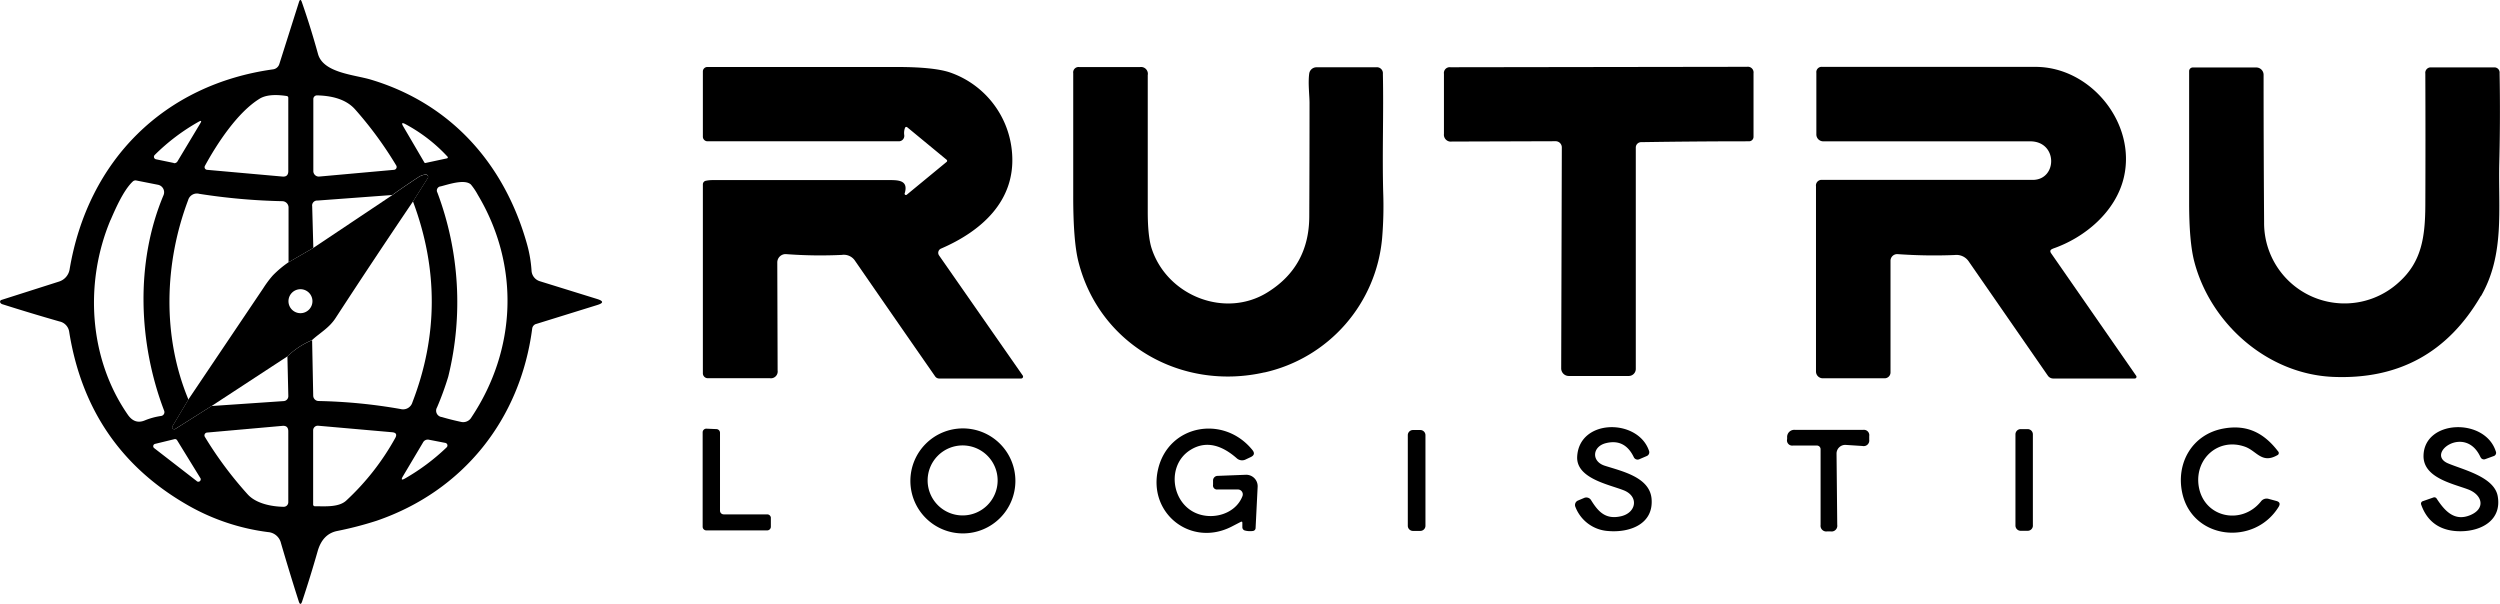 <svg id="Capa_1" data-name="Capa 1" xmlns="http://www.w3.org/2000/svg" viewBox="0 0 679.96 164.22"><title>-RUTRU-LOGO-VECTOR- (3)[1]</title><path d="M155.64,131.68a1.52,1.52,0,0,0-1.06,1.26c-3.23,24.7-18.78,44.2-42.33,52.27A96,96,0,0,1,101.49,188c-2.63.55-4.38,2.38-5.27,5.51q-2,7-4.21,13.63c-.31.92-.62.92-.92,0q-2.43-7.59-4.84-15.85a3.9,3.9,0,0,0-3.52-3,58.74,58.74,0,0,1-21.57-7.17Q33.7,165.55,28.64,133.77A3.35,3.35,0,0,0,26,131q-7.77-2.22-15.48-4.67a1,1,0,0,1-.62-.46.52.52,0,0,1,.31-.72l15.68-5a4.19,4.19,0,0,0,2.87-3.3c5-29.78,25.78-50.31,55.35-54.42A2.08,2.08,0,0,0,85.8,61l5.34-16.85c.25-.79.52-.8.79,0q2.35,6.71,4.39,14.09c1.42,5.2,10,5.65,14.42,7,22.11,6.64,36.46,23.35,42.44,44.78a34.5,34.5,0,0,1,1.22,7.17,3.19,3.19,0,0,0,2.26,2.87l15.61,4.84q2.63.83,0,1.63l-16.63,5.16M80.44,70.42c-6,3.68-11.59,12.22-14.88,18.27a.73.73,0,0,0,.58,1.07l20.49,1.83c1.07.1,1.61-.39,1.61-1.48V70.2a.48.48,0,0,0-.45-.52q-4.92-.75-7.36.74m26,2.92c-2.56-2.9-6.57-3.74-10.38-3.83a1,1,0,0,0-1,1V90.1a1.49,1.49,0,0,0,1.62,1.49L117,89.76a.78.78,0,0,0,.6-1.18,102.27,102.27,0,0,0-11.17-15.24M57.08,87.94a1,1,0,0,0,1-.44l6.24-10.4c.4-.67.26-.81-.42-.44a55.41,55.41,0,0,0-12,9.07.69.69,0,0,0,.34,1.16l4.84,1m68.18-.11a.26.26,0,0,0,.28.12l5.87-1.26a.27.27,0,0,0,.15-.45,43.57,43.57,0,0,0-11.47-8.86c-.92-.49-1.12-.29-.59.61l5.76,9.84m-8.76,8.83L96.15,98.12a1.34,1.34,0,0,0-1.41,1.55L95.05,111l-6.74,3.91,0-14.91a1.72,1.72,0,0,0-1.69-1.71,167.59,167.59,0,0,1-22.58-2A2.48,2.48,0,0,0,61,98c-6.49,17.19-7.08,37.06.08,54.24l-4.33,7.26a.55.55,0,0,0,.77.74L67.37,154,87,152.66a1.34,1.34,0,0,0,1.25-1.38L88,140.5a21.38,21.38,0,0,1,6.72-4.4l.3,15.08a1.48,1.48,0,0,0,1.45,1.46,144.28,144.28,0,0,1,22.31,2.18A2.65,2.65,0,0,0,122,153q10.45-27.12.15-54.65l4-6.32a.63.63,0,0,0-.57-1,4.25,4.25,0,0,0-2,.74c-2.52,1.65-4.88,3.26-7.08,4.85m-76.6,6.76c-7.11,16.91-6,37.58,4.7,53q1.86,2.67,4.58,1.55a18.71,18.71,0,0,1,4.51-1.23,1.05,1.05,0,0,0,.79-1.41c-7-18.33-7.9-40.28-.17-58.64a2.07,2.07,0,0,0-1.49-2.82L46.9,92.66a1.08,1.08,0,0,0-.95.27c-2.65,2.46-5,8.1-6.05,10.49M131.75,146a81.11,81.11,0,0,1-3.05,8.37A1.74,1.74,0,0,0,130,157q2.4.71,5.19,1.31a2.58,2.58,0,0,0,2.87-1.24c12.26-18.4,13.23-41.24,1.74-60.49a17.39,17.39,0,0,0-1.89-2.82c-1.71-1.58-6.19,0-8.21.5a1.13,1.13,0,0,0-.9,1.7A84.76,84.76,0,0,1,131.75,146M77.17,178c2.3,2.56,6.56,3.36,9.81,3.41a1.24,1.24,0,0,0,1.26-1.23V160.89c0-1.09-.54-1.59-1.62-1.49l-20.47,1.82a.77.77,0,0,0-.6,1.17A102.75,102.75,0,0,0,77.17,178m40.14-15.26c.55-1,.27-1.51-.85-1.61l-20.09-1.77A1.26,1.26,0,0,0,95,160.64v20.11a.46.46,0,0,0,.5.51c2.69,0,6.45.34,8.49-1.53a68,68,0,0,0,13.32-17M58,163.31a.66.66,0,0,0-.71-.3L52,164.3a.65.65,0,0,0-.24,1.15l11.51,8.91a.65.65,0,0,0,1-.85L58,163.31M120,173.7a57.54,57.54,0,0,0,11.31-8.46.71.71,0,0,0-.36-1.21l-4.39-.85a1.47,1.47,0,0,0-1.69.76l-5.45,9.17c-.55.93-.36,1.13.58.59Z" transform="translate(-9.83 -43.57)"/><path d="M255.89,96.13a.36.36,0,0,0,.58.39L267.3,87.6a.38.38,0,0,0,0-.58l-10.62-8.76c-.35-.29-.6-.22-.75.22a4,4,0,0,0-.16,1.83A1.48,1.48,0,0,1,254.3,82H202.22A1.26,1.26,0,0,1,201,80.72L201,63a1.22,1.22,0,0,1,1.22-1.21q25.68,0,51.48,0,10,0,14.41,1.45a25.18,25.18,0,0,1,17,22.16c.92,13-8.58,21.15-19.35,25.79a1.24,1.24,0,0,0-.53,1.84L288,145.71a.52.52,0,0,1-.42.81l-22.3,0a1.33,1.33,0,0,1-1.1-.57q-11-15.81-21.92-31.63a3.65,3.65,0,0,0-3.45-1.42,123.74,123.74,0,0,1-15.14-.21,2.26,2.26,0,0,0-2.43,2.27l.09,29.38a1.85,1.85,0,0,1-2.1,2.1H202.34a1.34,1.34,0,0,1-1.34-1.34V93.73a1,1,0,0,1,.84-1,9,9,0,0,1,1.91-.18q24.12,0,48.23,0c2.59,0,4.92.27,3.91,3.62Z" transform="translate(-9.83 -43.57)"/><path d="M353.74,144.85c-22.51,5.12-44.95-7.56-50.62-30.2q-1.41-5.66-1.39-18,0-16.64,0-33.18a1.46,1.46,0,0,1,1.66-1.66l16.5,0A1.86,1.86,0,0,1,322,64q0,18.45,0,37.13,0,6.87,1.11,10.17c4.29,12.82,20.08,19,31.61,11.69q11.14-7,11.21-20.46Q366,87,366,71.56c0-2-.44-5.43-.08-8a2,2,0,0,1,1.93-1.69h16.27a1.63,1.63,0,0,1,1.83,1.79c.23,10.72-.2,21.25.09,32.27a104.29,104.29,0,0,1-.29,12.35,41.18,41.18,0,0,1-32,36.59Z" transform="translate(-9.83 -43.57)"/><path d="M456,82.25a1.46,1.46,0,0,0-1.26,1.44v60.22a1.92,1.92,0,0,1-1.92,1.92H436.52a2.06,2.06,0,0,1-2.07-2.07l.17-60.09a1.68,1.68,0,0,0-1.7-1.69l-28.22.09A1.87,1.87,0,0,1,402.56,80V63.65a1.58,1.58,0,0,1,1.79-1.79L485,61.74a1.55,1.55,0,0,1,1.76,1.75V80.77A1.22,1.22,0,0,1,485.53,82q-14.31,0-29,.23l-.49,0Z" transform="translate(-9.83 -43.57)"/><path d="M568.12,111.25c-.67.23-.81.64-.4,1.23l23.11,33.29a.47.47,0,0,1-.39.75l-22.18,0a1.8,1.8,0,0,1-1.44-.76l-21.61-31.2a4,4,0,0,0-3.7-1.63,140,140,0,0,1-15.55-.24,1.81,1.81,0,0,0-1.94,1.81v30.36a1.6,1.6,0,0,1-1.6,1.6H505.6a1.85,1.85,0,0,1-1.85-1.85V94.23a1.53,1.53,0,0,1,1.72-1.73h57.21c6.76,0,6.89-10.49-.68-10.49q-28.39,0-56.28,0a1.87,1.87,0,0,1-1.87-1.86V63.38a1.44,1.44,0,0,1,1.61-1.62q29.1,0,58,0c15.06,0,27.52,15.4,24,30.15-2.2,9.23-10.54,16.3-19.38,19.32Z" transform="translate(-9.83 -43.57)"/><path d="M684.58,124.07q-13.51,23.2-40.35,22c-17.74-.82-33.17-14.48-37.58-31.32q-1.41-5.35-1.41-16,0-17.67,0-35.83a1,1,0,0,1,1-1l17.25,0a2,2,0,0,1,2,2q0,20,.14,40.13a21.87,21.87,0,0,0,36.8,16.16c6-5.45,7-12.09,7.05-20.74q.07-17.92,0-35.88a1.48,1.48,0,0,1,1.68-1.68l16.93,0a1.41,1.41,0,0,1,1.59,1.56q.22,12.08-.08,24.36c-.31,12.55,1.52,25.06-5,36.31Z" transform="translate(-9.83 -43.57)"/><path d="M122.16,98.35q-11.05,16.34-21.07,31.74c-1.74,2.68-4.24,4-6.42,6A21.38,21.38,0,0,0,88,140.5L67.37,154l-9.87,6.23a.55.55,0,0,1-.77-.74l4.33-7.26Q71.31,137,81.45,121.94A28.15,28.15,0,0,1,84,118.52a27.86,27.86,0,0,1,4.29-3.61L95.05,111,116.5,96.66c2.2-1.59,4.56-3.2,7.08-4.85a4.25,4.25,0,0,1,2-.74.63.63,0,0,1,.57,1l-4,6.32M94.81,125.49a3.26,3.26,0,1,0-3.26,3.26,3.26,3.26,0,0,0,3.26-3.26Z" transform="translate(-9.83 -43.57)"/><path d="M451.4,176.9c-4.09-1.59-12.93-3.25-12.6-9.16.57-10.39,16.61-10.38,19.55-1.51a1.1,1.1,0,0,1-.62,1.37l-2.05.88a1.14,1.14,0,0,1-1.48-.56q-2.44-5.1-7.59-3.82c-3.7.92-4,4.92-.37,6.12,4.62,1.5,12.27,3.08,12.79,9,.6,7-6.09,9.28-11.79,8.78a10.24,10.24,0,0,1-8.92-6.55,1.31,1.31,0,0,1,.69-1.74l1.68-.71a1.51,1.51,0,0,1,1.89.61c2,3.23,4,5.32,8.15,4.37s4.94-5.42.67-7.08Z" transform="translate(-9.83 -43.57)"/><path d="M620.45,165.08c-7.09-2.53-13.43,3-12.68,10.17,1,9,11.59,11.43,17,4.71a1.93,1.93,0,0,1,2.14-.69l2,.54c1,.26,1.17.81.65,1.65-6.61,10.66-23.32,8.89-26.16-3.66-1.85-8.21,2.66-16.12,11.17-17.67,6.4-1.17,11,1.17,14.85,6.19a.64.64,0,0,1-.22,1.07c-4.2,2.39-5.59-1.18-8.75-2.31Z" transform="translate(-9.83 -43.57)"/><path d="M684.48,167.9c-4.1-9-15.06-1-8.87,1.68,4.12,1.76,12.62,3.66,13.56,8.95,1.14,6.41-4.27,9.46-9.94,9.53-5.21.07-9.11-2.17-10.89-7.28a.7.7,0,0,1,.43-.89l2.87-1a.74.74,0,0,1,.94.32c2.19,3.32,4.8,6.25,9.09,4.48s3.34-5.53-.53-7c-4.21-1.59-12.26-3.17-12.15-9.18.18-9.85,16.7-10.4,19.65-1.19a.94.94,0,0,1-.64,1.32l-2.17.79a1,1,0,0,1-1.35-.57Z" transform="translate(-9.83 -43.57)"/><path d="M219.49,184.44l0,2.39a1,1,0,0,1-1,1l-16.55,0a1,1,0,0,1-1-1V161.16a1,1,0,0,1,1-1l2.77.12a1,1,0,0,1,.95,1v21.19a1,1,0,0,0,1,1H218.5a1,1,0,0,1,1,1Z" transform="translate(-9.83 -43.57)"/><path d="M286,174.37a14.28,14.28,0,1,1-14.28-14.28A14.28,14.28,0,0,1,286,174.37m-4.83-.13a9.52,9.52,0,1,0-9.52,9.52,9.52,9.52,0,0,0,9.52-9.52Z" transform="translate(-9.83 -43.57)"/><path d="M347.32,185.5l-2.49,1.29c-11.1,5.7-22.88-3.63-20-15.68s17.83-14.78,25.63-5.15c.67.82.52,1.46-.43,1.92l-1.34.63a2.17,2.17,0,0,1-2.54-.35c-3.66-3.19-8-5-12.47-2.26-7.5,4.58-4.9,17.31,4.65,18,3.8.28,7.94-1.53,9.43-5.39a1.33,1.33,0,0,0-1.24-1.81l-5.54,0a1.08,1.08,0,0,1-1.22-1.26l0-1.29A1.27,1.27,0,0,1,341,173l7.65-.3a3.12,3.12,0,0,1,3.24,3.27l-.56,11.24a.82.82,0,0,1-.69.77,5.54,5.54,0,0,1-2.22-.12.91.91,0,0,1-.69-.86l0-1.22c0-.32-.15-.41-.43-.26Z" transform="translate(-9.83 -43.57)"/><path d="M504,164.75l-6.49,0A1.42,1.42,0,0,1,495.9,163l0-.51a1.94,1.94,0,0,1,2.17-2l18.5,0a1.46,1.46,0,0,1,1.66,1.68v1a1.52,1.52,0,0,1-1.84,1.7l-4.54-.29a2.36,2.36,0,0,0-2.51,2.39l.19,19.36a1.56,1.56,0,0,1-1.79,1.78l-1,0a1.55,1.55,0,0,1-1.74-1.75V165.75a1,1,0,0,0-1-1Z" transform="translate(-9.83 -43.57)"/><path d="M562.75,186.5a1.43,1.43,0,0,1-1.44,1.44h-1.86A1.43,1.43,0,0,1,558,186.5V161.72a1.43,1.43,0,0,1,1.44-1.44h1.86a1.43,1.43,0,0,1,1.44,1.44V186.5Z" transform="translate(-9.83 -43.57)"/><path d="M397.53,186.57a1.4,1.4,0,0,1-1.4,1.4h-2a1.4,1.4,0,0,1-1.4-1.4V161.93a1.4,1.4,0,0,1,1.4-1.4h2a1.4,1.4,0,0,1,1.4,1.4v24.64Z" transform="translate(-9.83 -43.57)"/></svg>